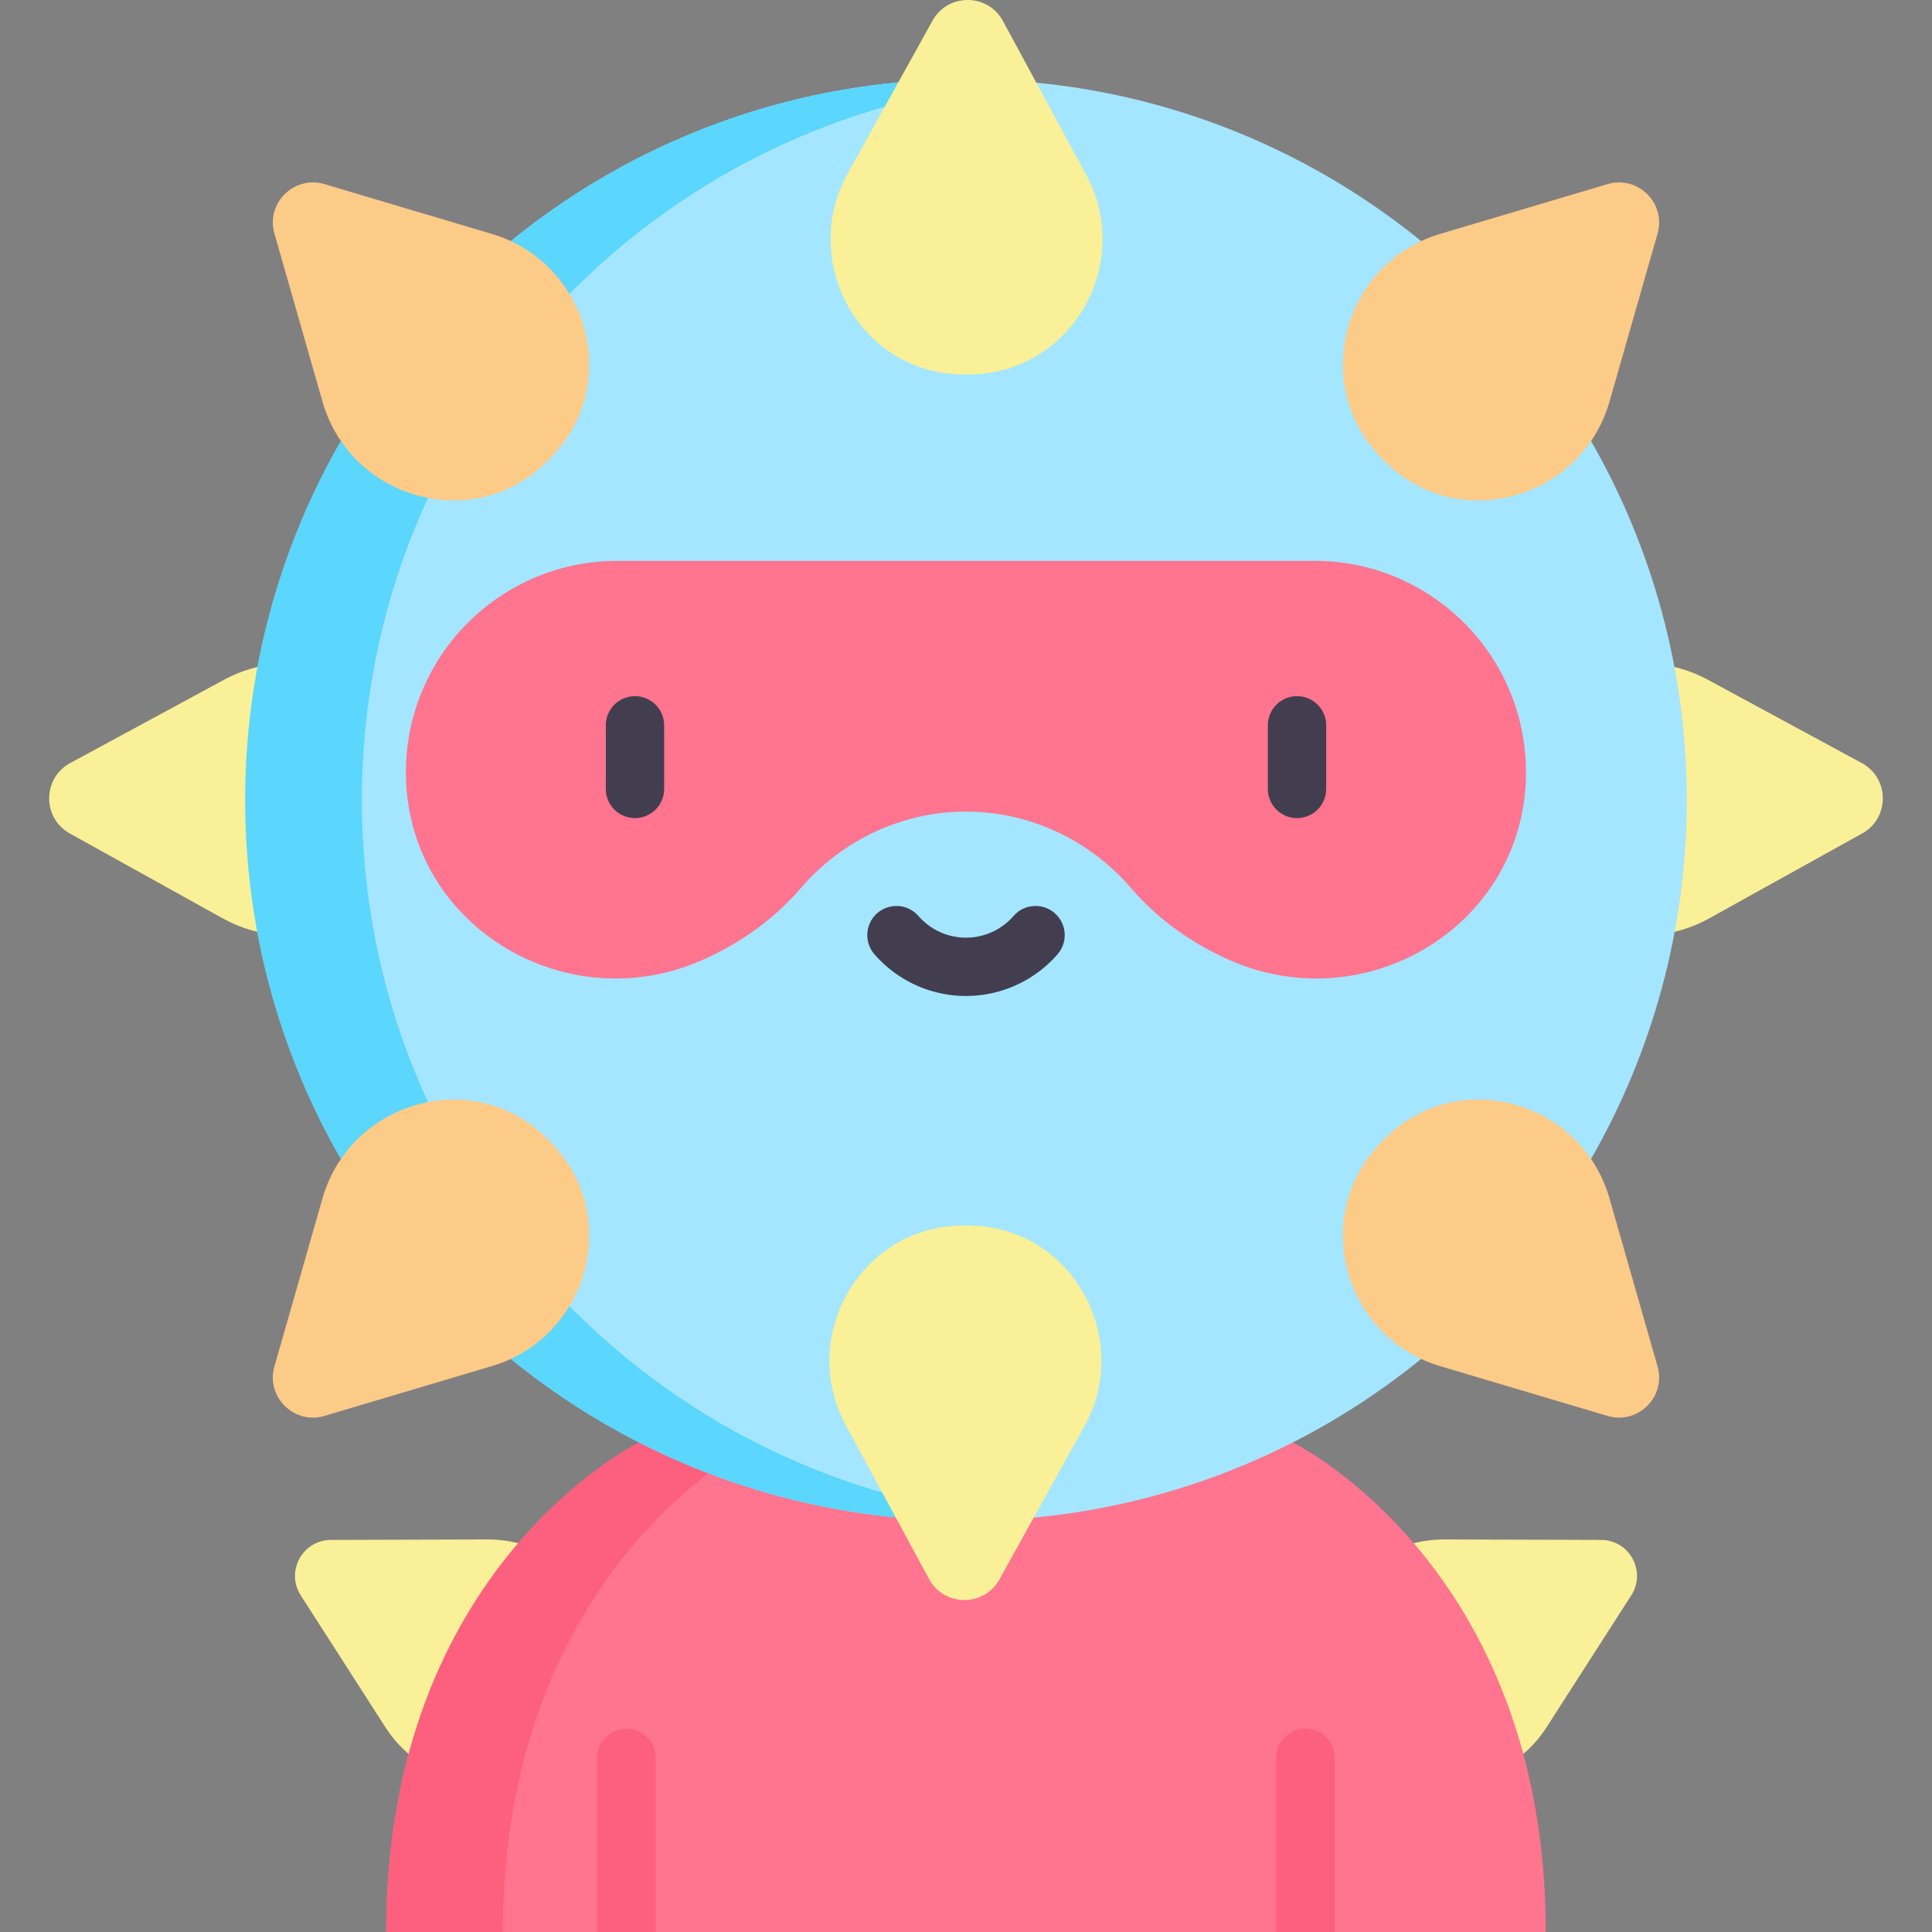 <svg height="512" viewBox="0 0 497 497" width="512" xmlns="http://www.w3.org/2000/svg"><rect x="0" y="0" width="497" height="497" fill="#808080" stroke="none"/><path d="M125.401 396.019l-40.267.119c-7.314.022-11.72 8.114-7.768 14.269l21.765 33.9c12.539 19.53 43.042 20.243 54.651-3.734 9.997-20.654-5.436-44.622-28.381-44.554zM371.599 396.019l40.267.119c7.314.022 11.72 8.114 7.768 14.269l-21.765 33.9c-12.539 19.53-43.042 20.243-54.651-3.734-9.997-20.654 5.436-44.622 28.381-44.554z" fill="#f9f097"/><path d="M332.596 371.096S397.65 402.718 397.65 497H99.35c0-94.281 65.054-125.904 65.054-125.904z" fill="#ff748f"/><path d="M194.404 371.096h-30S99.35 402.719 99.35 497h30c0-94.281 65.054-125.904 65.054-125.904z" fill="#fd5f7e"/><path d="M57.552 174.914l-39.487 21.378c-7.173 3.883-7.227 14.158-.096 18.117l39.278 21.805c22.512 12.497 50.797-2.869 51.72-28.6a51.126 51.126 0 00-.013-3.924c-1.086-25.564-28.9-40.958-51.402-28.776zM439.448 174.914l39.487 21.378c7.173 3.883 7.227 14.158.096 18.117l-39.278 21.805c-22.512 12.497-50.797-2.869-51.72-28.6a51.126 51.126 0 01.013-3.924c1.086-25.564 28.9-40.958 51.402-28.776z" fill="#f9f097"/><circle cx="248.5" cy="205.801" fill="#a4e6ff" r="185.42"/><path d="M93.08 205.801c0-97.354 75.031-177.177 170.42-184.814-4.948-.396-9.95-.606-15-.606-102.405 0-185.42 83.016-185.42 185.42 0 102.405 83.015 185.42 185.42 185.42 5.05 0 10.052-.209 15-.605-95.389-7.638-170.42-87.461-170.42-184.815z" fill="#5bd6fd"/><path d="M279.387 44.9L258.008 5.412c-3.883-7.173-14.158-7.227-18.117-.096l-21.805 39.278c-12.497 22.512 2.869 50.797 28.6 51.72a51.126 51.126 0 003.924-.013c25.565-1.085 40.959-28.9 28.777-51.401zM217.613 366.702l21.378 39.487c3.883 7.173 14.158 7.227 18.117.096l21.805-39.278c12.497-22.512-2.869-50.797-28.6-51.72a51.126 51.126 0 00-3.924.013c-25.564 1.086-40.958 28.901-28.776 51.402z" fill="#f9f097"/><g fill="#fccb88"><path d="M126.519 60.171L83.481 47.366c-7.818-2.326-15.121 4.901-12.878 12.743L82.958 103.3c7.081 24.755 37.947 33.89 56.795 16.348a49 49 0 002.765-2.784c17.309-18.844 8.527-49.396-15.999-56.693zM126.519 351.431L83.48 364.236c-7.818 2.326-15.121-4.901-12.878-12.743l12.355-43.192c7.081-24.755 37.947-33.89 56.795-16.348a49 49 0 012.765 2.784c17.31 18.844 8.528 49.397-15.998 56.694zM370.481 60.171l43.039-12.805c7.818-2.326 15.121 4.901 12.878 12.743L414.042 103.3c-7.081 24.755-37.947 33.89-56.795 16.348a49 49 0 01-2.765-2.784c-17.309-18.844-8.527-49.396 15.999-56.693zM370.481 351.431l43.039 12.805c7.818 2.326 15.121-4.901 12.878-12.743l-12.355-43.192c-7.081-24.755-37.947-33.89-56.795-16.348a49 49 0 00-2.765 2.784c-17.31 18.844-8.528 49.397 15.998 56.694z"/></g><path d="M338.164 144.285c30.036 0 54.386 24.349 54.386 54.386 0 .626-.011 1.249-.032 1.87-1.286 38.062-41.419 61.833-76.243 46.418-8.235-3.645-17.501-9.424-25.365-18.551-10.662-12.375-26.09-19.62-42.424-19.62s-31.762 7.245-42.424 19.62c-7.864 9.127-17.131 14.906-25.365 18.551-34.824 15.414-74.957-8.357-76.243-46.418a55.31 55.31 0 01-.032-1.87c0-30.036 24.349-54.386 54.386-54.386z" fill="#ff748f"/><path d="M163.346 210.452a7.5 7.5 0 01-7.5-7.5v-16.363a7.5 7.5 0 0115 0v16.363a7.5 7.5 0 01-7.5 7.5zM333.654 210.452a7.5 7.5 0 01-7.5-7.5v-16.363a7.5 7.5 0 0115 0v16.363a7.5 7.5 0 01-7.5 7.5zM248.5 256.212a31.228 31.228 0 01-23.545-10.723 7.5 7.5 0 0111.309-9.855c3.089 3.545 7.549 5.578 12.237 5.578s9.147-2.033 12.237-5.578a7.5 7.5 0 0111.309 9.855 31.236 31.236 0 01-23.547 10.723z" fill="#423e4f"/><path d="M153.655 497v-44.792a7.5 7.5 0 0115 0V497z" fill="#fd5f7e"/><g><path d="M328.345 497v-44.792a7.5 7.5 0 0115 0V497z" fill="#fd5f7e"/></g></svg>
